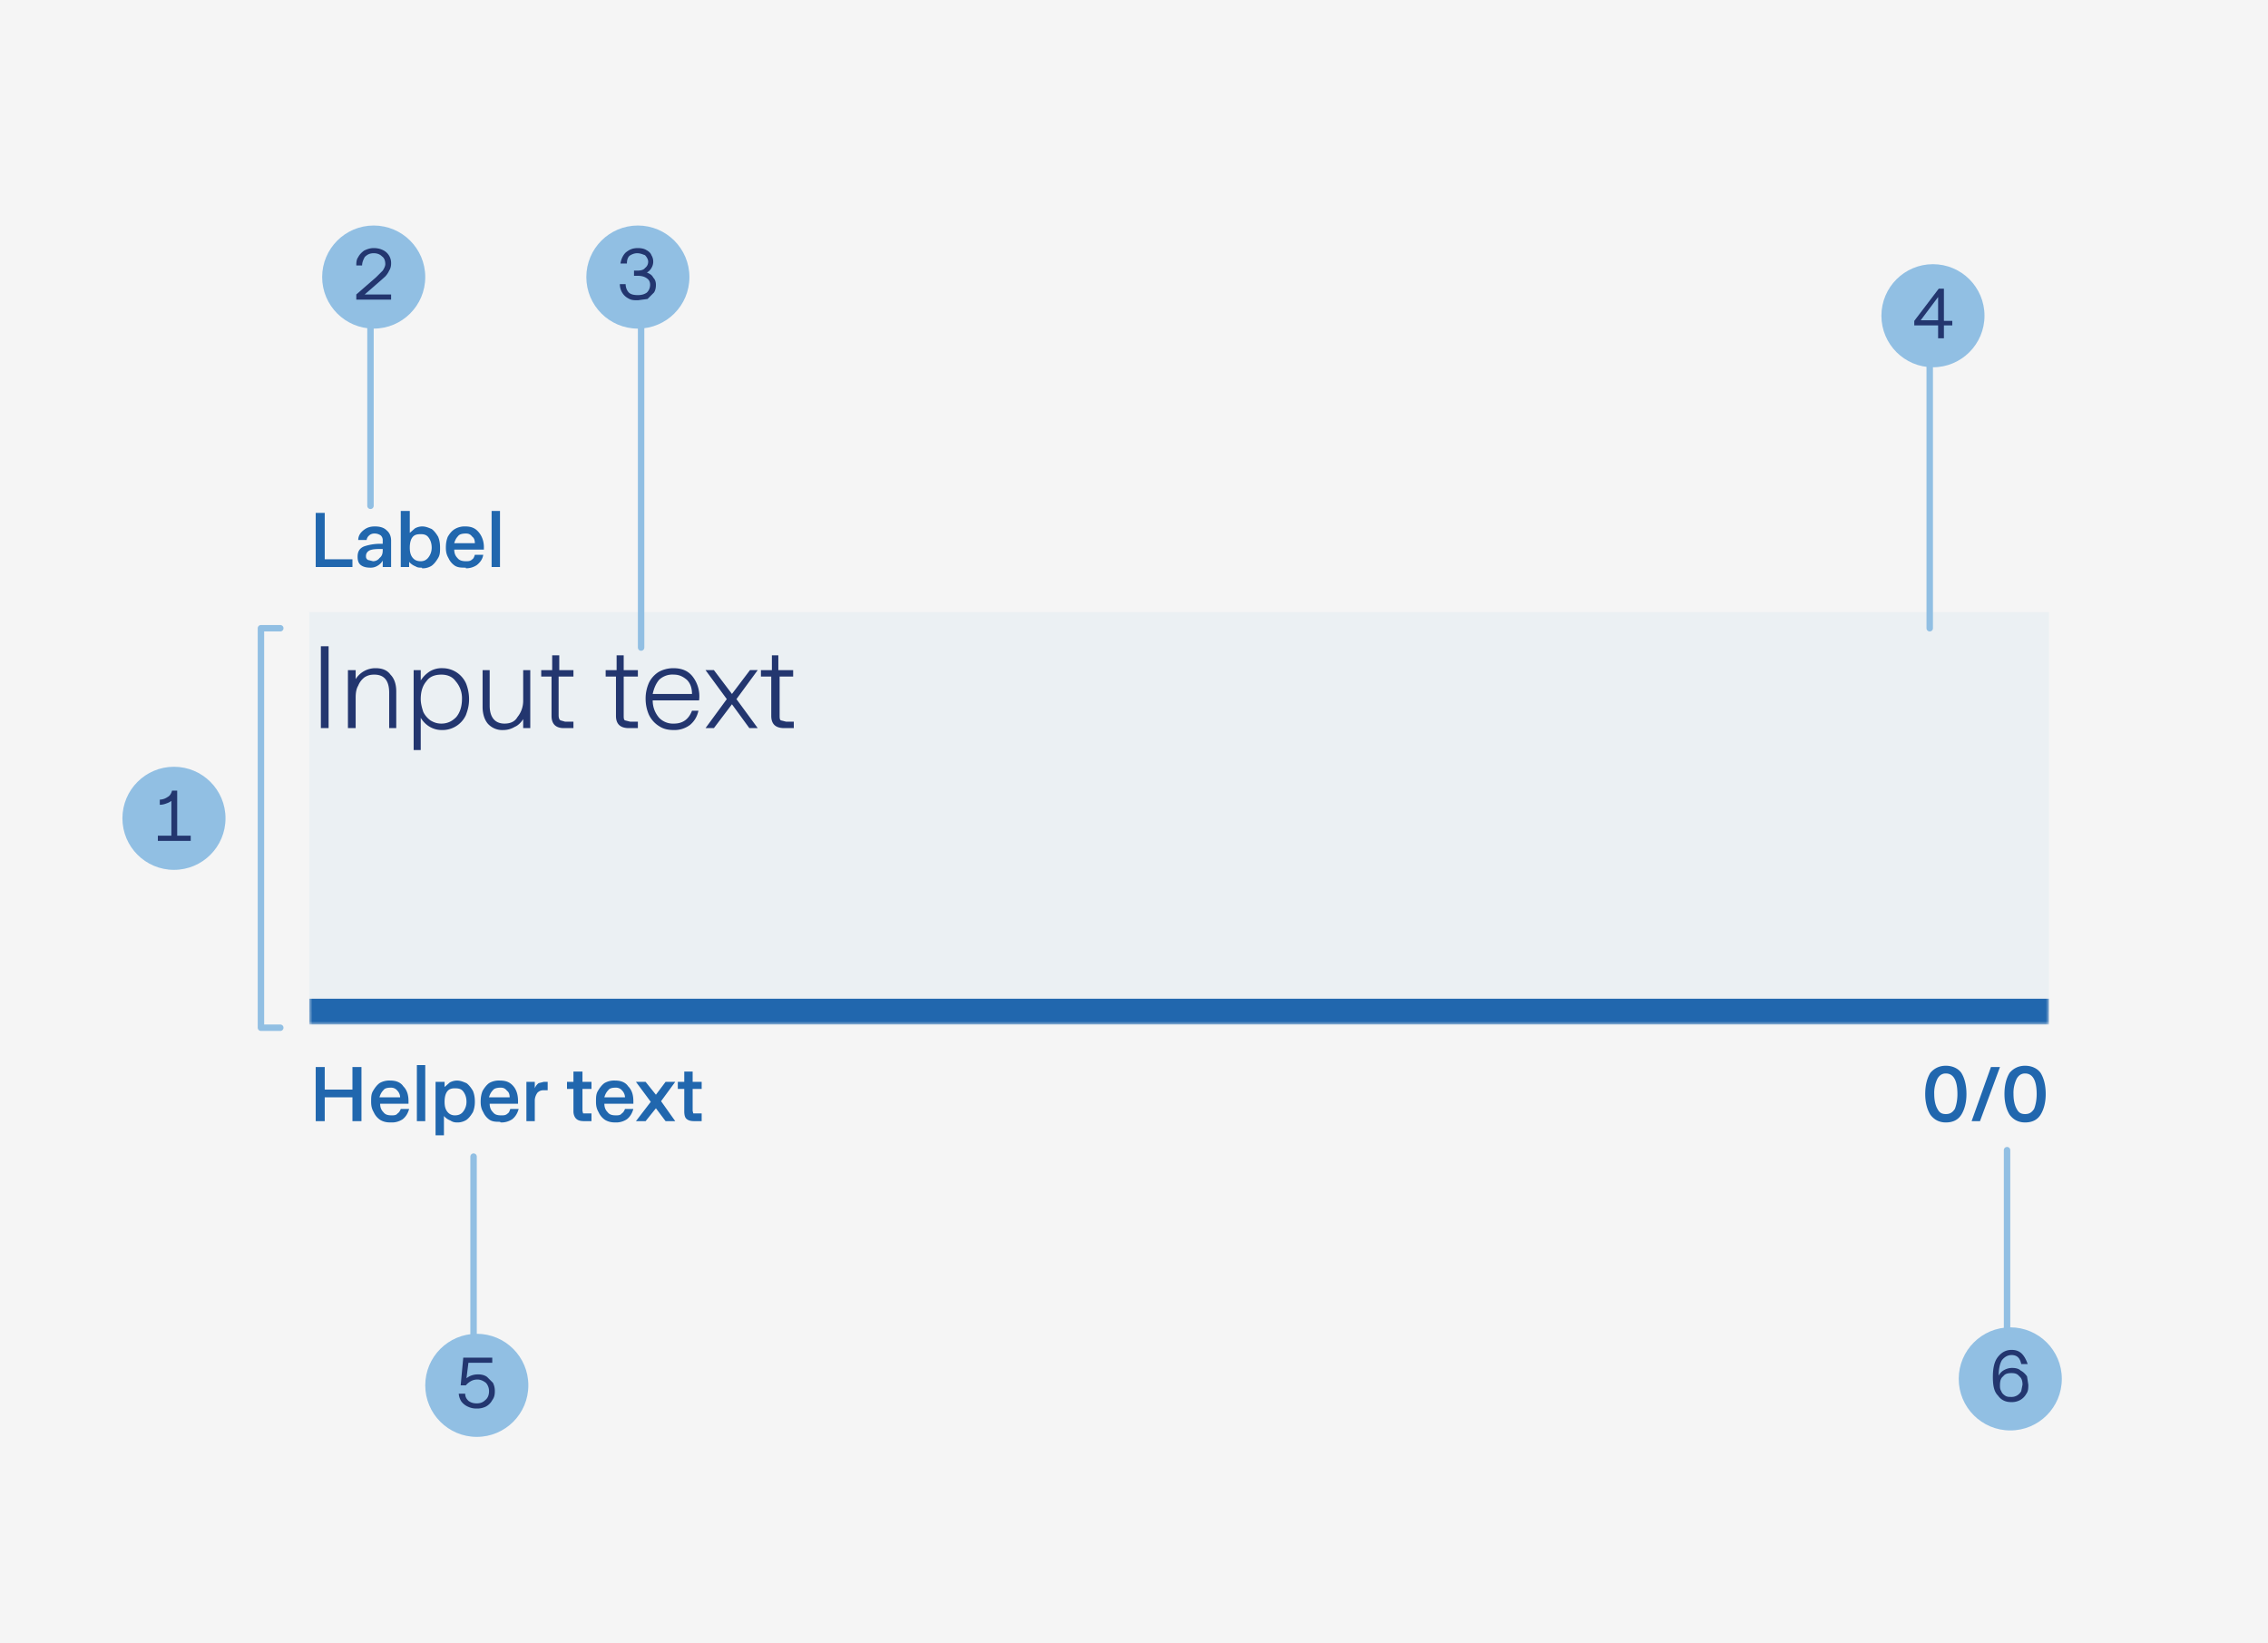 <svg xmlns="http://www.w3.org/2000/svg" width="352" height="255" fill="none"><path fill="#F5F5F5" d="M0 0h352v255H0z"/><path stroke="#91BFE3" stroke-linecap="round" d="M57.5 78.5v-35"/><circle cx="58" cy="43" r="8" fill="#91BFE3"/><path fill="#23366F" d="M55.3 46.5v-.8l3.1-2.7 1-1c.2-.3.4-.7.4-1 0-.6-.2-1-.5-1.2-.3-.3-.7-.5-1.3-.5-.6 0-1 .2-1.4.6-.2.4-.4.8-.4 1.3h-.9c0-.4 0-.9.3-1.3.2-.4.5-.7.9-1 .4-.2.9-.4 1.5-.4.5 0 1 .1 1.4.3a2.2 2.2 0 0 1 1.3 2.1c0 .4-.1.8-.3 1.1a3.5 3.5 0 0 1-.6.9l-.9.8-2.3 2h4.1v.8h-5.4Z"/><path stroke="#91BFE3" stroke-linecap="round" d="M73.5 214.5v-35"/><circle cx="74" cy="215" r="8" fill="#91BFE3"/><path fill="#23366F" d="M74 218.6a3 3 0 0 1-1.4-.3 2.6 2.6 0 0 1-1-.8 2.6 2.6 0 0 1-.4-1.2h1c0 .5.2.8.5 1.1.4.3.8.4 1.3.4.6 0 1-.2 1.3-.5.4-.3.6-.8.6-1.4 0-.5-.2-1-.5-1.3-.4-.3-.8-.5-1.3-.5a2 2 0 0 0-1.1.3 2.9 2.9 0 0 0-.7.6h-.8l.4-4.3h4.5v.8h-3.7l-.3 2.4c.5-.4 1.1-.6 1.8-.6.5 0 1 .1 1.4.4l.9.9c.2.4.3.8.3 1.3 0 .6-.1 1-.4 1.4a2.4 2.4 0 0 1-1 1 3 3 0 0 1-1.4.3Z"/><path stroke="#91BFE3" stroke-linecap="round" d="M311.5 213.5v-35"/><circle cx="312" cy="214" r="8" fill="#91BFE3"/><path fill="#23366F" d="M312.1 217.6c-.8 0-1.5-.3-2-1-.6-.6-.8-1.5-.8-2.9 0-1.3.2-2.3.7-3 .6-.8 1.3-1.2 2.2-1.2.7 0 1.2.2 1.6.6.4.4.7 1 .9 1.6h-1c-.2-1-.7-1.4-1.5-1.4-.6 0-1.1.3-1.5.8-.3.5-.5 1.3-.5 2.4.2-.4.5-.7.9-.9a2.5 2.5 0 0 1 1.2-.3c.5 0 1 .1 1.3.4.4.2.7.5 1 .9l.2 1.3c0 .5 0 1-.3 1.4a2.5 2.5 0 0 1-1 1 2.7 2.7 0 0 1-1.4.3Zm0-.8a1.7 1.7 0 0 0 1.6-.9l.2-1c0-.5-.1-1-.5-1.3-.3-.4-.7-.5-1.2-.5-.6 0-1 .1-1.3.5-.4.3-.5.8-.5 1.4 0 .3 0 .6.2.9.1.3.3.5.6.7.3.2.6.2 1 .2Z"/><path stroke="#91BFE3" stroke-linecap="round" d="M299.5 97.5v-48"/><circle cx="300" cy="49" r="8" fill="#91BFE3"/><path fill="#23366F" d="M301.7 52.5h-.9v-2h-3.7v-.7l3.8-5h.8v5h1.3v.7h-1.3v2Zm-.9-6.4-2.7 3.6h2.7v-3.6Z"/><path stroke="#91BFE3" stroke-linecap="round" d="M99.5 100.5v-51"/><circle cx="99" cy="43" r="8" fill="#91BFE3"/><path fill="#23366F" d="M99 46.6c-.6 0-1 0-1.5-.3a2.4 2.4 0 0 1-1-1 2.6 2.6 0 0 1-.3-1.2h.9c0 .5.2 1 .5 1.3.3.3.8.4 1.4.4.5 0 1-.1 1.4-.4.3-.3.5-.7.5-1.2s-.2-.8-.5-1c-.4-.3-.9-.4-1.5-.4h-.5V42h.5c.5 0 1-.1 1.2-.4a1.2 1.2 0 0 0 .5-1c0-.3-.2-.7-.5-1-.3-.1-.7-.3-1.2-.3s-.9.2-1.2.4c-.3.3-.4.7-.4 1.2h-1c.1-.7.4-1.3.8-1.7.5-.4 1-.7 1.9-.7.5 0 1 .1 1.3.3.4.2.7.5.8.8a1.9 1.9 0 0 1 0 2 1.9 1.9 0 0 1-.7.7c.5.2.8.4 1 .8.3.3.4.7.4 1.1 0 .5-.1.9-.3 1.2l-1 1-1.5.2Z"/><path stroke="#91BFE3" stroke-linecap="round" d="M40.5 159.5v-62m0 62h3m-3-62h3"/><circle cx="27" cy="127" r="8" fill="#91BFE3"/><path fill="#23366F" d="M24.5 130.5v-.8h2.1v-5.4a2.7 2.7 0 0 1-.8.4 2.7 2.7 0 0 1-1 .2v-.8a2.2 2.2 0 0 0 1.2-.4c.4-.2.6-.6.7-1h.8v7h2.1v.8h-5.1Z"/><path fill="#2167AE" d="M54.7 88H49v-8.4h1.4v7.2h4.3V88Zm2.8.1c-.6 0-1.1-.1-1.5-.4-.4-.3-.5-.8-.5-1.3 0-.8.3-1.3 1-1.6a8 8 0 0 1 2.9-.4v-.5a1 1 0 0 0-.3-.8c-.3-.2-.6-.3-1-.3-.3 0-.6.1-.8.3a1.1 1.1 0 0 0-.4.7h-1.3c0-.6.3-1.1.8-1.5.5-.4 1-.6 1.8-.6s1.4.2 1.8.6c.5.4.7 1 .7 1.6V88h-1.3v-1a2.1 2.1 0 0 1-.8.8 2 2 0 0 1-1 .3Zm.4-1c.4 0 .8-.2 1-.5.4-.3.5-.7.5-1.2v-.2c-.8 0-1.5 0-2 .2-.4.2-.6.5-.6.9 0 .2 0 .4.3.6l.8.2Zm7.6 1c-.4 0-.7 0-1-.2a2.5 2.5 0 0 1-1-.7v.8h-1.3v-8.7h1.4v3.4l.8-.7a2.4 2.4 0 0 1 1.1-.3c.6 0 1 .2 1.5.4.4.3.7.7 1 1.2.2.5.3 1 .3 1.7 0 .6 0 1.1-.3 1.6s-.6.9-1 1.2a2.6 2.6 0 0 1-1.5.4Zm-.2-1c.5 0 .9-.2 1.2-.6.3-.4.5-.9.5-1.5 0-.7-.2-1.2-.5-1.6-.3-.4-.7-.5-1.2-.5-.6 0-1 .1-1.3.5-.3.4-.4 1-.4 1.6 0 .6.1 1.1.4 1.5.3.4.7.6 1.3.6Zm7 1c-.7 0-1.2 0-1.7-.3a2.8 2.8 0 0 1-1-1.2c-.3-.5-.4-1-.4-1.6 0-.7.1-1.2.3-1.7.3-.5.6-.9 1.1-1.2a3 3 0 0 1 1.6-.4c1 0 1.6.3 2.1.9.5.6.8 1.4.8 2.3v.4h-4.6c0 .6.2 1 .5 1.3.3.4.8.5 1.3.5.4 0 .7 0 1-.3.2-.1.3-.4.4-.7H75c-.1.7-.5 1.2-1 1.6a3 3 0 0 1-1.7.5Zm1.4-3.8c0-.4-.1-.8-.4-1-.3-.4-.6-.5-1-.5-.5 0-1 .1-1.2.4-.3.3-.5.7-.6 1.1h3.2Zm4 3.7h-1.4v-8.7h1.3V88Z"/><g clip-path="url(#a)"><mask id="b" width="270" height="64" x="48" y="95" fill="#000" maskUnits="userSpaceOnUse"><path fill="#fff" d="M48 95h270v64H48z"/><path d="M48 95h270v62H48V95Z"/></mask><path fill="#91BFE3" fill-opacity=".1" d="M48 95h270v62H48V95Z"/><path fill="#23366F" d="M51 113h-1.2v-12.7H51V113Zm3 0v-9h1.2v1.4a3.6 3.6 0 0 1 3.1-1.7c1 0 1.8.3 2.3 1 .6.6.9 1.5.9 2.6v5.7h-1.1v-5.5c0-1.9-.8-2.8-2.3-2.8-.6 0-1 .1-1.5.4a3 3 0 0 0-1 1.3c-.3.5-.4 1.1-.4 1.9v4.7h-1.1Zm10.2 3.4V104h1.1v1.6c.4-.6.8-1 1.4-1.4a3.6 3.6 0 0 1 2-.5 4 4 0 0 1 3.6 2.3c.3.7.5 1.6.5 2.5 0 1-.2 1.7-.5 2.5a4 4 0 0 1-3.7 2.3 3.7 3.7 0 0 1-1.9-.5 4 4 0 0 1-1.4-1.4v5h-1Zm4.3-4.1c1 0 1.7-.4 2.3-1 .6-.7.9-1.7.9-2.8a4 4 0 0 0-1-2.8c-.5-.7-1.3-1-2.2-1-1 0-1.8.3-2.3 1-.6.7-.9 1.6-.9 2.8 0 .7.2 1.4.4 2 .3.6.7 1 1.1 1.3.5.3 1 .5 1.7.5Zm9.6 1a3 3 0 0 1-2.4-1c-.5-.6-.8-1.5-.8-2.6V104H76v5.5c0 1.8.8 2.8 2.3 2.8.9 0 1.6-.3 2-1a4 4 0 0 0 .9-2.6V104h1.1v9h-1.1v-1.4c-.3.5-.8 1-1.3 1.2-.5.3-1.1.5-1.8.5Zm9.4-.3c-1.2 0-1.9-.6-1.9-1.9V105H84v-1h1.7v-2.3h1.1v2.3H89v1h-2.3v6c0 .4.1.7.3.8l.7.2H89v1h-1.5Zm10.1 0c-1.3 0-2-.6-2-1.9V105H94v-1h1.7v-2.3h1.1v2.3H99v1h-2.2v6c0 .4 0 .7.2.8l.8.2H99v1h-1.4Zm7 .3c-1 0-1.7-.2-2.3-.6a4.2 4.2 0 0 1-1.6-1.8c-.3-.7-.5-1.5-.5-2.5 0-.9.2-1.7.5-2.4a4.1 4.1 0 0 1 1.5-1.7c.7-.4 1.5-.6 2.3-.6 1.3 0 2.3.4 3 1.3a5 5 0 0 1 1 3.7h-7.2c0 1.1.4 2 1 2.7a3 3 0 0 0 2.3.9c1.4 0 2.3-.7 2.8-2h1c-.2.9-.6 1.6-1.3 2.2a4 4 0 0 1-2.5.8Zm2.8-5.6c0-1-.3-1.7-.8-2.2-.6-.5-1.2-.8-2-.8a3 3 0 0 0-2.3.8c-.5.6-.8 1.3-1 2.2h6Zm3.4 5.3h-1.3l3.3-4.5-3.3-4.5h1.3l2.8 3.7 2.8-3.7h1.2l-3.3 4.5 3.3 4.5h-1.3l-2.7-3.7-2.8 3.7Zm10.9 0c-1.3 0-2-.6-2-1.9V105h-1.6v-1h1.7v-2.3h1v2.3h2.3v1H121v6c0 .4 0 .7.2.8l.8.2h1.2v1h-1.4Z"/></g><path fill="#2167AE" d="M318 155H48v4h270v-4Z" mask="url(#b)"/><path fill="#2167AE" d="M50.4 174H49v-8.4h1.4v3.5h4.3v-3.5h1.4v8.4h-1.4v-3.7h-4.3v3.7Zm10.2.2c-.6 0-1.1-.1-1.6-.4a2.8 2.8 0 0 1-1-1.2c-.3-.5-.4-1-.4-1.6 0-.7 0-1.2.3-1.7s.6-.9 1-1.2a3 3 0 0 1 1.7-.4c.9 0 1.6.3 2 .9.6.6.8 1.4.8 2.3v.4H59c0 .6.2 1 .5 1.3.3.4.7.5 1.3.5.3 0 .7 0 .9-.3.2-.1.4-.4.5-.7h1.3c-.2.7-.5 1.2-1 1.6a3 3 0 0 1-1.8.5Zm1.5-3.9c0-.4-.2-.8-.4-1-.3-.4-.7-.5-1-.5-.6 0-1 .1-1.2.4-.3.3-.5.7-.6 1.1H62ZM66 174h-1.3v-8.7H66v8.7Zm1.6 2.3v-8.4H69v.8l.8-.7a2.4 2.4 0 0 1 1.1-.3c.6 0 1 .2 1.5.4.4.3.7.7 1 1.2.2.5.3 1 .3 1.7 0 .6-.1 1.1-.3 1.6-.3.5-.6.9-1 1.2a2.6 2.6 0 0 1-1.5.4c-.4 0-.7-.1-1-.3a2.5 2.5 0 0 1-1-.7v3h-1.3Zm3-3.2c.6 0 1-.2 1.3-.6.3-.4.5-.9.5-1.5 0-.7-.2-1.2-.5-1.6-.3-.4-.7-.5-1.3-.5-.5 0-.9.1-1.2.5-.3.4-.4 1-.4 1.6 0 .6.1 1.1.4 1.5.3.4.7.6 1.2.6Zm7 1c-.6 0-1.1 0-1.6-.3a2.8 2.8 0 0 1-1-1.2c-.3-.5-.4-1-.4-1.6 0-.7.1-1.2.3-1.7.3-.5.6-.9 1-1.2a3 3 0 0 1 1.7-.4c1 0 1.6.3 2.1.9.5.6.7 1.4.7 2.3v.4H76c0 .6.2 1 .5 1.3.3.4.7.5 1.3.5.4 0 .7 0 1-.3.2-.1.3-.4.4-.7h1.3c-.2.7-.5 1.2-1 1.6a3 3 0 0 1-1.8.5Zm1.5-3.8c0-.4-.1-.8-.4-1-.3-.4-.6-.5-1-.5-.5 0-1 .1-1.2.4-.3.3-.5.7-.6 1.1h3.2Zm2.6 3.7v-6.1H83v1a1.7 1.7 0 0 1 .6-.8l.8-.2h.6v1.3h-.6c-.4 0-.7.1-1 .4-.2.3-.4.7-.4 1.2v3.2h-1.3Zm9 0c-.6 0-1-.1-1.3-.4-.2-.2-.4-.6-.4-1.1V169h-1v-1.1h1v-1.6h1.4v1.6h1.4v1.1h-1.4v3.4l.1.4h1.3v1.2h-1.1Zm4.8.2c-.6 0-1.1-.1-1.6-.4a2.8 2.8 0 0 1-1-1.2c-.3-.5-.4-1-.4-1.6 0-.7 0-1.2.3-1.7s.6-.9 1-1.2a3 3 0 0 1 1.7-.4c.9 0 1.6.3 2 .9.6.6.8 1.4.8 2.3v.4h-4.5c0 .6.2 1 .5 1.3.3.4.7.5 1.3.5.3 0 .7 0 .9-.3.2-.1.4-.4.5-.7h1.3c-.2.7-.5 1.2-1 1.6a3 3 0 0 1-1.8.5Zm1.5-3.9c0-.4-.2-.8-.4-1-.3-.4-.7-.5-1-.5-.6 0-1 .1-1.2.4-.3.3-.5.7-.6 1.1H97Zm3.2 3.7h-1.5l2.3-3-2.3-3.1h1.5l1.6 2 1.5-2h1.5l-2.2 3 2.2 3.1h-1.5l-1.5-2-1.6 2Zm7.6 0c-.6 0-1-.1-1.3-.4-.2-.2-.3-.6-.3-1.1V169h-1v-1.1h1v-1.6h1.3v1.6h1.4v1.1h-1.4v3.4l.1.4h1.3v1.2h-1.1Zm194.2.2c-1 0-1.8-.4-2.4-1.2-.5-.8-.8-1.9-.8-3.2 0-1.4.3-2.5.8-3.3.6-.7 1.4-1.1 2.4-1.1s1.9.4 2.4 1.1c.5.8.8 1.9.8 3.3 0 1.3-.3 2.4-.8 3.2-.5.8-1.3 1.2-2.4 1.2Zm0-1.3c.6 0 1-.2 1.4-.8.2-.5.4-1.3.4-2.3 0-2.1-.6-3.2-1.8-3.2-.6 0-1 .3-1.3.8a5 5 0 0 0-.5 2.4c0 1 .2 1.8.5 2.3.3.6.7.8 1.3.8Zm5.3 1.1H306l3-8.4h1.4l-3.1 8.4Zm7 .2c-1 0-1.8-.4-2.4-1.2-.5-.8-.8-1.9-.8-3.2 0-1.4.3-2.5.8-3.3.6-.7 1.4-1.1 2.4-1.1s1.9.4 2.4 1.1c.5.8.8 1.9.8 3.3 0 1.3-.3 2.4-.8 3.2-.5.8-1.3 1.2-2.4 1.2Zm0-1.3c.6 0 1-.2 1.4-.8.2-.5.4-1.3.4-2.3 0-2.1-.6-3.2-1.8-3.2-.6 0-1 .3-1.3.8a5 5 0 0 0-.5 2.4c0 1 .2 1.8.5 2.3.3.6.7.8 1.3.8Z"/><defs><clipPath id="a"><path fill="#fff" d="M48 95h270v62H48V95Z"/></clipPath></defs></svg>
